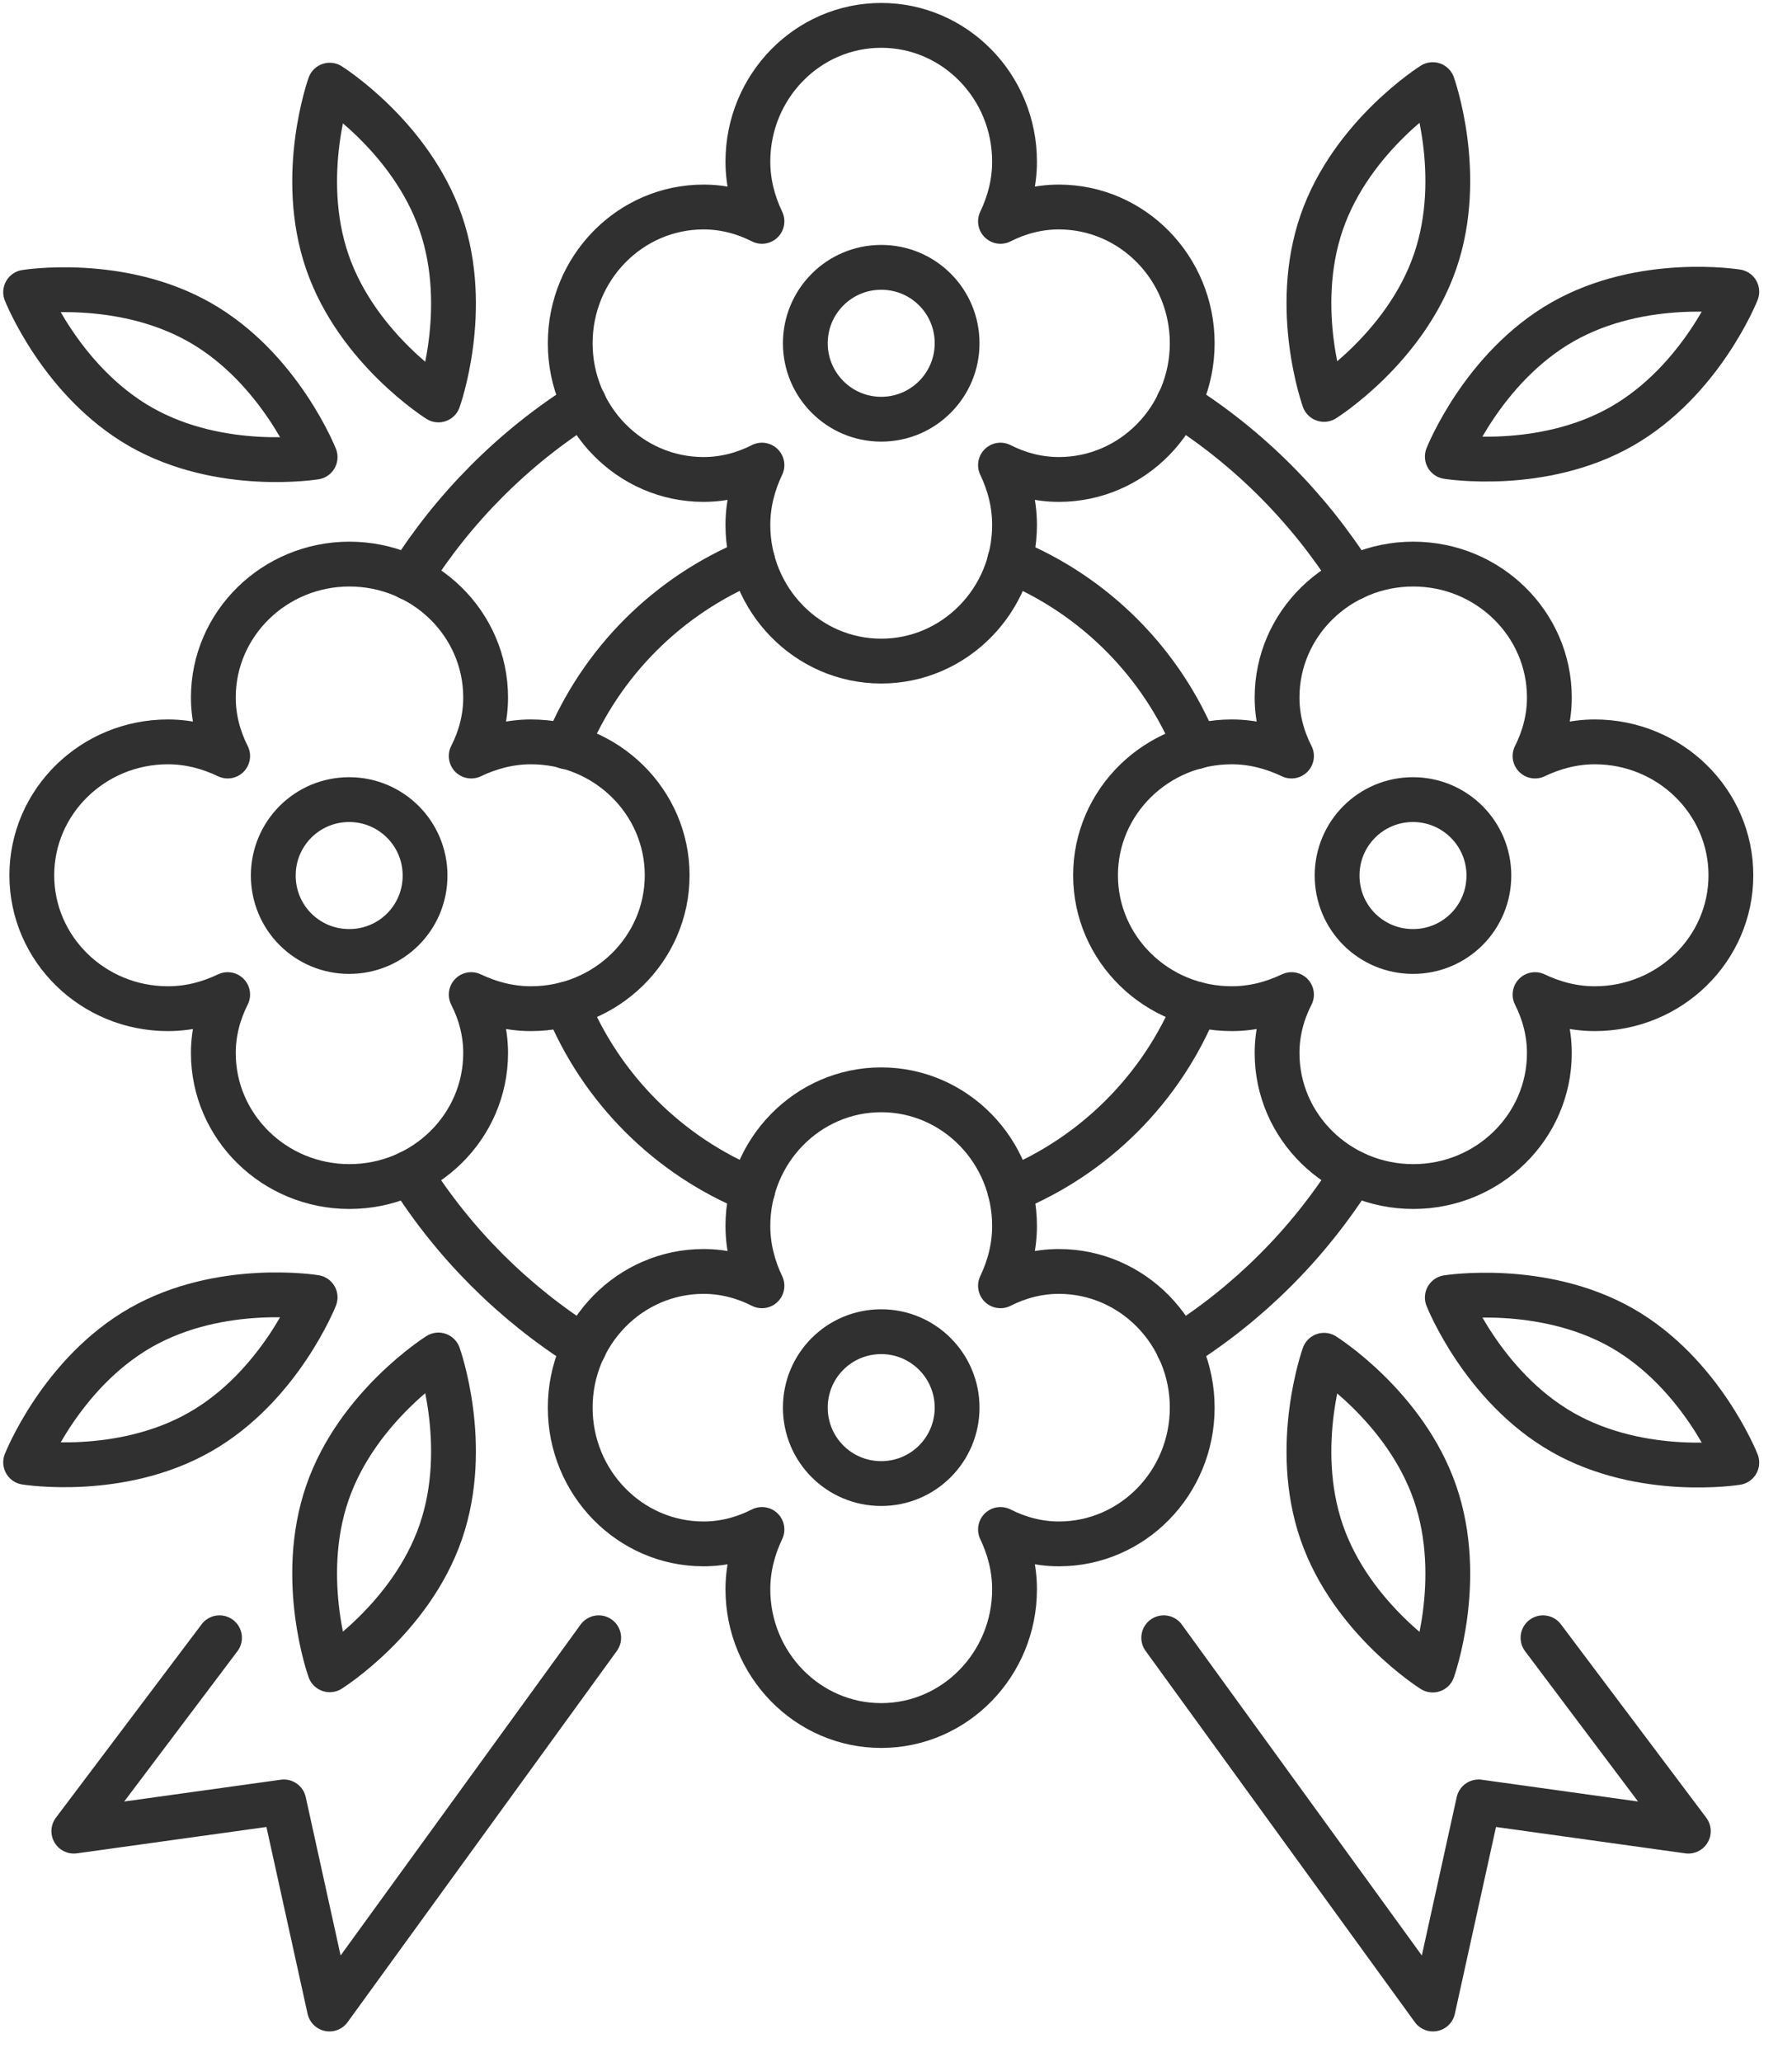 <svg width="20" height="23" viewBox="0 0 20 23" fill="none" xmlns="http://www.w3.org/2000/svg">
<g clip-path="url(#clip0_230_1493)">
<path d="M1.571 4.762C2.464 5.271 3.517 5.099 3.517 5.099C3.517 5.099 3.125 4.106 2.232 3.597C1.339 3.088 0.286 3.259 0.286 3.259C0.286 3.259 0.678 4.252 1.571 4.762Z" stroke="#303030" stroke-width="0.5" stroke-linecap="round" stroke-linejoin="round"/>
<path d="M3.654 2.924C3.989 3.894 4.893 4.461 4.893 4.461C4.893 4.461 5.254 3.457 4.919 2.487C4.584 1.517 3.68 0.95 3.68 0.95C3.68 0.95 3.319 1.954 3.654 2.924Z" stroke="#303030" stroke-width="0.5" stroke-linecap="round" stroke-linejoin="round"/>
<path d="M16.016 2.919C15.681 3.889 14.777 4.455 14.777 4.455C14.777 4.455 14.416 3.451 14.751 2.481C15.086 1.511 15.99 0.944 15.99 0.944C15.99 0.944 16.351 1.949 16.016 2.919Z" stroke="#303030" stroke-width="0.5" stroke-linecap="round" stroke-linejoin="round"/>
<path d="M3.654 16.651C3.989 15.681 4.893 15.114 4.893 15.114C4.893 15.114 5.254 16.119 4.919 17.089C4.584 18.059 3.68 18.625 3.68 18.625C3.68 18.625 3.319 17.621 3.654 16.651Z" stroke="#303030" stroke-width="0.5" stroke-linecap="round" stroke-linejoin="round"/>
<path d="M16.016 16.654C15.681 15.684 14.777 15.117 14.777 15.117C14.777 15.117 14.416 16.122 14.751 17.092C15.086 18.062 15.99 18.628 15.99 18.628C15.99 18.628 16.351 17.624 16.016 16.654Z" stroke="#303030" stroke-width="0.5" stroke-linecap="round" stroke-linejoin="round"/>
<path d="M18.099 4.756C17.206 5.265 16.153 5.093 16.153 5.093C16.153 5.093 16.545 4.101 17.438 3.591C18.331 3.082 19.384 3.254 19.384 3.254C19.384 3.254 18.992 4.246 18.099 4.756Z" stroke="#303030" stroke-width="0.5" stroke-linecap="round" stroke-linejoin="round"/>
<path d="M1.571 14.808C2.464 14.299 3.517 14.471 3.517 14.471C3.517 14.471 3.125 15.464 2.232 15.973C1.339 16.482 0.286 16.311 0.286 16.311C0.286 16.311 0.678 15.318 1.571 14.808Z" stroke="#303030" stroke-width="0.5" stroke-linecap="round" stroke-linejoin="round"/>
<path d="M18.099 14.811C17.206 14.305 16.153 14.473 16.153 14.473C16.153 14.473 16.545 15.466 17.438 15.976C18.331 16.485 19.384 16.314 19.384 16.314C19.384 16.314 18.992 15.32 18.099 14.811Z" stroke="#303030" stroke-width="0.5" stroke-linecap="round" stroke-linejoin="round"/>
<path d="M2.45 18.268L0.824 20.425L3.168 20.099L3.677 22.409L6.682 18.268" stroke="#303030" stroke-width="0.5" stroke-linecap="round" stroke-linejoin="round"/>
<path d="M17.221 18.268L18.843 20.425L16.502 20.099L15.993 22.409L12.988 18.268" stroke="#303030" stroke-width="0.5" stroke-linecap="round" stroke-linejoin="round"/>
<path d="M10.682 3.829C10.682 4.295 10.304 4.676 9.835 4.676C9.366 4.676 8.988 4.295 8.988 3.829C8.988 3.362 9.366 2.982 9.835 2.982C10.304 2.982 10.682 3.359 10.682 3.829Z" stroke="#303030" stroke-width="0.5" stroke-linecap="round" stroke-linejoin="round"/>
<path d="M11.818 2.309C11.583 2.309 11.363 2.369 11.166 2.469C11.263 2.266 11.323 2.043 11.323 1.803C11.323 0.964 10.656 0.283 9.835 0.283C9.014 0.283 8.347 0.964 8.347 1.803C8.347 2.043 8.407 2.266 8.504 2.469C8.307 2.369 8.087 2.309 7.852 2.309C7.031 2.309 6.364 2.99 6.364 3.829C6.364 4.667 7.031 5.348 7.852 5.348C8.087 5.348 8.307 5.288 8.504 5.188C8.407 5.391 8.347 5.614 8.347 5.855C8.347 6.693 9.014 7.374 9.835 7.374C10.656 7.374 11.323 6.693 11.323 5.855C11.323 5.614 11.263 5.391 11.166 5.188C11.363 5.288 11.583 5.348 11.818 5.348C12.639 5.348 13.306 4.667 13.306 3.829C13.306 2.99 12.639 2.309 11.818 2.309Z" stroke="#303030" stroke-width="0.5" stroke-linecap="round" stroke-linejoin="round"/>
<path d="M11.818 14.182C11.583 14.182 11.363 14.242 11.166 14.342C11.263 14.139 11.323 13.915 11.323 13.675C11.323 12.837 10.656 12.156 9.835 12.156C9.014 12.156 8.347 12.837 8.347 13.675C8.347 13.915 8.407 14.139 8.504 14.342C8.307 14.242 8.087 14.182 7.852 14.182C7.031 14.182 6.364 14.863 6.364 15.701C6.364 16.54 7.031 17.221 7.852 17.221C8.087 17.221 8.307 17.16 8.504 17.06C8.407 17.264 8.347 17.487 8.347 17.727C8.347 18.565 9.014 19.247 9.835 19.247C10.656 19.247 11.323 18.565 11.323 17.727C11.323 17.487 11.263 17.264 11.166 17.06C11.363 17.16 11.583 17.221 11.818 17.221C12.639 17.221 13.306 16.54 13.306 15.701C13.306 14.863 12.639 14.182 11.818 14.182Z" stroke="#303030" stroke-width="0.5" stroke-linecap="round" stroke-linejoin="round"/>
<path d="M10.682 15.701C10.682 16.168 10.304 16.548 9.835 16.548C9.366 16.548 8.988 16.17 8.988 15.701C8.988 15.232 9.366 14.854 9.835 14.854C10.304 14.854 10.682 15.235 10.682 15.701Z" stroke="#303030" stroke-width="0.5" stroke-linecap="round" stroke-linejoin="round"/>
<path d="M3.897 8.919C4.364 8.919 4.744 9.297 4.744 9.766C4.744 10.236 4.367 10.613 3.897 10.613C3.428 10.613 3.05 10.236 3.05 9.766C3.05 9.297 3.428 8.919 3.897 8.919Z" stroke="#303030" stroke-width="0.5" stroke-linecap="round" stroke-linejoin="round"/>
<path d="M2.381 7.78C2.381 8.015 2.441 8.235 2.541 8.433C2.338 8.336 2.115 8.275 1.874 8.275C1.036 8.275 0.355 8.942 0.355 9.763C0.355 10.585 1.036 11.251 1.874 11.251C2.115 11.251 2.338 11.191 2.541 11.094C2.441 11.291 2.381 11.512 2.381 11.746C2.381 12.568 3.062 13.235 3.9 13.235C4.739 13.235 5.42 12.568 5.42 11.746C5.42 11.512 5.36 11.291 5.259 11.094C5.463 11.191 5.686 11.251 5.926 11.251C6.765 11.251 7.446 10.585 7.446 9.763C7.446 8.942 6.765 8.275 5.926 8.275C5.686 8.275 5.463 8.336 5.259 8.433C5.36 8.235 5.42 8.015 5.42 7.78C5.42 6.959 4.739 6.292 3.9 6.292C3.062 6.292 2.381 6.959 2.381 7.78Z" stroke="#303030" stroke-width="0.5" stroke-linecap="round" stroke-linejoin="round"/>
<path d="M14.253 7.78C14.253 8.015 14.313 8.235 14.414 8.433C14.21 8.336 13.987 8.275 13.747 8.275C12.908 8.275 12.227 8.942 12.227 9.763C12.227 10.585 12.908 11.251 13.747 11.251C13.987 11.251 14.21 11.191 14.414 11.094C14.313 11.291 14.253 11.512 14.253 11.746C14.253 12.568 14.934 13.235 15.773 13.235C16.611 13.235 17.292 12.568 17.292 11.746C17.292 11.512 17.232 11.291 17.132 11.094C17.335 11.191 17.558 11.251 17.799 11.251C18.637 11.251 19.318 10.585 19.318 9.763C19.318 8.942 18.637 8.275 17.799 8.275C17.558 8.275 17.335 8.336 17.132 8.433C17.232 8.235 17.292 8.015 17.292 7.78C17.292 6.959 16.611 6.292 15.773 6.292C14.934 6.292 14.253 6.959 14.253 7.78Z" stroke="#303030" stroke-width="0.5" stroke-linecap="round" stroke-linejoin="round"/>
<path d="M15.77 8.919C16.236 8.919 16.617 9.297 16.617 9.766C16.617 10.236 16.239 10.613 15.77 10.613C15.301 10.613 14.923 10.236 14.923 9.766C14.923 9.297 15.301 8.919 15.77 8.919Z" stroke="#303030" stroke-width="0.5" stroke-linecap="round" stroke-linejoin="round"/>
<path d="M4.57 6.447C5.065 5.663 5.732 4.993 6.519 4.498" stroke="#303030" stroke-width="0.5" stroke-linecap="round" stroke-linejoin="round"/>
<path d="M6.519 15.031C5.734 14.537 5.065 13.87 4.57 13.083" stroke="#303030" stroke-width="0.5" stroke-linecap="round" stroke-linejoin="round"/>
<path d="M15.1 13.083C14.605 13.87 13.938 14.537 13.151 15.031" stroke="#303030" stroke-width="0.5" stroke-linecap="round" stroke-linejoin="round"/>
<path d="M13.151 4.498C13.938 4.993 14.605 5.663 15.1 6.447" stroke="#303030" stroke-width="0.5" stroke-linecap="round" stroke-linejoin="round"/>
<path d="M6.321 8.33C6.704 7.388 7.457 6.636 8.399 6.252" stroke="#303030" stroke-width="0.5" stroke-linecap="round" stroke-linejoin="round"/>
<path d="M8.401 13.277C7.46 12.894 6.707 12.141 6.324 11.2" stroke="#303030" stroke-width="0.5" stroke-linecap="round" stroke-linejoin="round"/>
<path d="M13.349 11.2C12.966 12.141 12.213 12.894 11.271 13.277" stroke="#303030" stroke-width="0.5" stroke-linecap="round" stroke-linejoin="round"/>
<path d="M11.269 6.252C12.21 6.636 12.963 7.388 13.346 8.33" stroke="#303030" stroke-width="0.5" stroke-linecap="round" stroke-linejoin="round"/>
</g>
<defs>
<clipPath id="clip0_230_1493">
<rect width="19.67" height="22.695" fill="white"/>
</clipPath>
</defs>
</svg>
